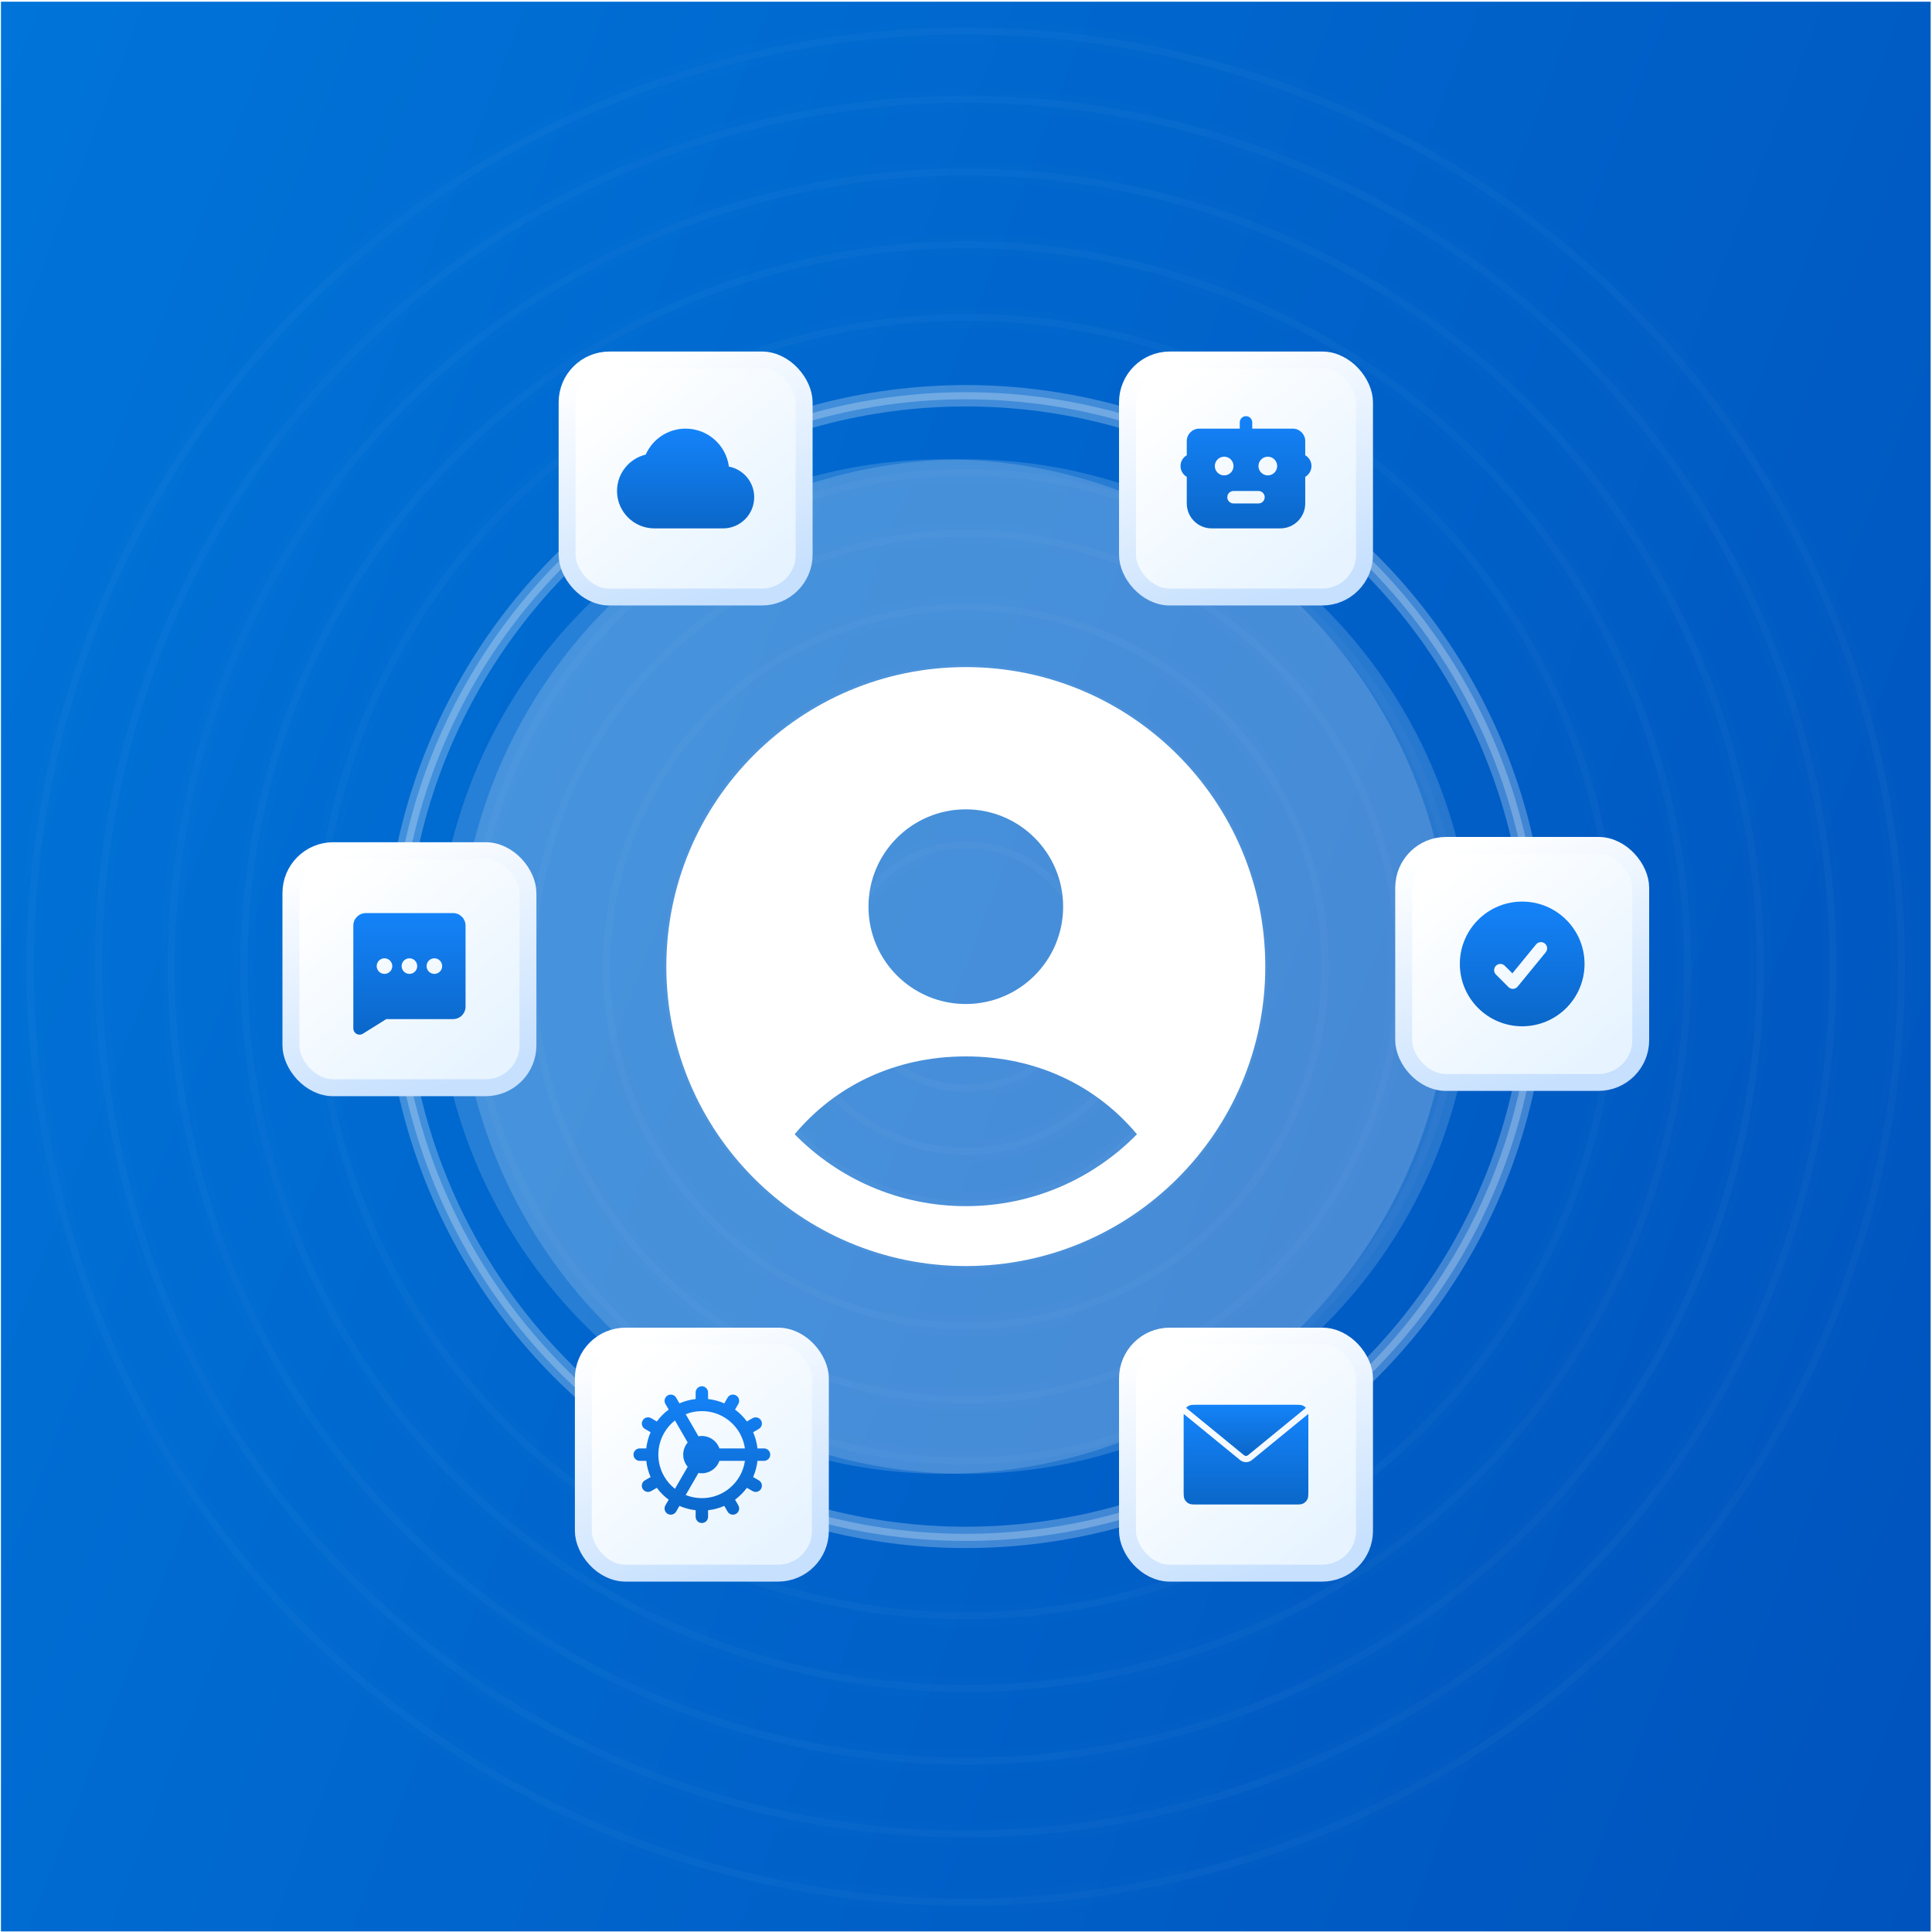 <svg width="837" height="837" viewBox="0 0 837 837" fill="none" xmlns="http://www.w3.org/2000/svg">
<g clip-path="url(#clip0_12241_53142)">
<rect width="836" height="836" transform="translate(0.417 0.747)" fill="url(#paint0_linear_12241_53142)"/>
<g opacity="0.15" filter="url(#filter0_f_12241_53142)">
<circle cx="408.865" cy="418.746" r="219.764" fill="white"/>
</g>
<g opacity="0.15" filter="url(#filter1_f_12241_53142)">
<circle cx="418.417" cy="418.747" r="219.764" fill="white"/>
</g>
<circle opacity="0.05" cx="418.417" cy="418.747" r="52.716" stroke="white" stroke-opacity="0.5" stroke-width="3.085"/>
<circle opacity="0.01" cx="418.417" cy="418.747" r="52.716" stroke="white" stroke-opacity="0.5" stroke-width="9.255"/>
<circle opacity="0.05" cx="418.417" cy="418.747" r="80.043" stroke="white" stroke-opacity="0.5" stroke-width="3.085"/>
<circle opacity="0.01" cx="418.417" cy="418.747" r="80.043" stroke="white" stroke-opacity="0.5" stroke-width="9.255"/>
<circle opacity="0.05" cx="418.417" cy="418.747" r="102.924" stroke="white" stroke-opacity="0.5" stroke-width="3.085"/>
<circle opacity="0.01" cx="418.417" cy="418.747" r="102.924" stroke="white" stroke-opacity="0.5" stroke-width="9.255"/>
<circle opacity="0.05" cx="418.417" cy="418.747" r="129.308" stroke="white" stroke-opacity="0.5" stroke-width="3.085"/>
<circle opacity="0.01" cx="418.417" cy="418.747" r="129.308" stroke="white" stroke-opacity="0.5" stroke-width="9.255"/>
<circle opacity="0.05" cx="418.417" cy="418.747" r="155.692" stroke="white" stroke-opacity="0.5" stroke-width="3.085"/>
<circle opacity="0.01" cx="418.417" cy="418.747" r="155.692" stroke="white" stroke-opacity="0.5" stroke-width="9.255"/>
<circle opacity="0.05" cx="418.417" cy="418.747" r="187.728" stroke="white" stroke-opacity="0.5" stroke-width="3.085"/>
<circle opacity="0.01" cx="418.417" cy="418.747" r="187.728" stroke="white" stroke-opacity="0.5" stroke-width="9.255"/>
<circle opacity="0.05" cx="418.416" cy="418.747" r="214.143" stroke="white" stroke-opacity="0.5" stroke-width="3.085"/>
<circle opacity="0.01" cx="418.416" cy="418.747" r="214.143" stroke="white" stroke-opacity="0.5" stroke-width="9.255"/>
<circle opacity="0.5" cx="418.417" cy="418.747" r="247.291" stroke="white" stroke-opacity="0.5" stroke-width="3.085"/>
<circle opacity="0.5" cx="418.417" cy="418.747" r="247.291" stroke="white" stroke-opacity="0.5" stroke-width="9.255"/>
<circle opacity="0.05" cx="418.416" cy="418.747" r="281.252" stroke="white" stroke-opacity="0.5" stroke-width="3.085"/>
<circle opacity="0.01" cx="418.416" cy="418.747" r="281.252" stroke="white" stroke-opacity="0.5" stroke-width="9.255"/>
<circle opacity="0.05" cx="418.417" cy="418.747" r="312.75" stroke="white" stroke-opacity="0.5" stroke-width="3.085"/>
<circle opacity="0.01" cx="418.417" cy="418.747" r="312.75" stroke="white" stroke-opacity="0.5" stroke-width="9.255"/>
<circle opacity="0.05" cx="418.416" cy="418.747" r="344.248" stroke="white" stroke-opacity="0.5" stroke-width="3.085"/>
<circle opacity="0.01" cx="418.416" cy="418.747" r="344.248" stroke="white" stroke-opacity="0.5" stroke-width="9.255"/>
<circle opacity="0.05" cx="418.417" cy="418.747" r="375.748" stroke="white" stroke-opacity="0.5" stroke-width="3.085"/>
<circle opacity="0.01" cx="418.417" cy="418.747" r="375.748" stroke="white" stroke-opacity="0.5" stroke-width="9.255"/>
<circle opacity="0.05" cx="418.417" cy="418.747" r="405.338" stroke="white" stroke-opacity="0.5" stroke-width="3.085"/>
<circle opacity="0.01" cx="418.417" cy="418.747" r="405.338" stroke="white" stroke-opacity="0.5" stroke-width="9.255"/>
<path fill-rule="evenodd" clip-rule="evenodd" d="M418.417 289.003C490.079 289.003 548.16 347.092 548.16 418.747C548.16 490.402 490.079 548.49 418.417 548.49C346.754 548.49 288.673 490.402 288.673 418.747C288.673 347.092 346.754 289.003 418.417 289.003ZM418.417 457.67C387.349 457.67 361.552 470.716 344.27 491.398C363.123 510.618 389.378 522.542 418.417 522.542C447.456 522.542 473.709 510.618 492.562 491.398C475.281 470.716 449.484 457.67 418.417 457.67ZM418.417 350.632C395.121 350.632 376.25 369.51 376.25 392.798C376.25 416.086 395.121 434.965 418.417 434.965C441.712 434.965 460.583 416.086 460.583 392.798C460.583 369.51 441.712 350.632 418.417 350.632Z" fill="white"/>
<rect x="245.687" y="155.962" width="102.686" height="102.686" rx="18.319" fill="url(#paint1_linear_12241_53142)"/>
<rect x="245.687" y="155.962" width="102.686" height="102.686" rx="18.319" stroke="url(#paint2_linear_12241_53142)" stroke-width="7.328"/>
<path d="M297.03 185.695C289.309 185.695 282.675 190.321 279.737 196.946C272.612 198.652 267.316 205.059 267.316 212.708C267.316 221.659 274.573 228.915 283.524 228.915H313.237C320.697 228.915 326.744 222.868 326.744 215.409C326.744 208.819 322.024 203.331 315.78 202.142C314.573 192.862 306.639 185.695 297.03 185.695Z" fill="url(#paint3_linear_12241_53142)"/>
<rect x="126.032" y="368.549" width="102.686" height="102.686" rx="18.319" fill="url(#paint4_linear_12241_53142)"/>
<rect x="126.032" y="368.549" width="102.686" height="102.686" rx="18.319" stroke="url(#paint5_linear_12241_53142)" stroke-width="7.328"/>
<path fill-rule="evenodd" clip-rule="evenodd" d="M201.692 400.984C201.692 398 199.273 395.581 196.29 395.581H158.473C155.489 395.581 153.07 398 153.07 400.984V445.554C153.07 446.536 153.603 447.44 154.462 447.916C155.321 448.393 156.37 448.365 157.203 447.845L167.351 441.502H196.29C199.273 441.502 201.692 439.083 201.692 436.1V400.984ZM163.194 418.542C163.194 420.406 164.705 421.918 166.57 421.918C168.435 421.918 169.947 420.406 169.947 418.542C169.947 416.677 168.435 415.165 166.57 415.165C164.705 415.165 163.194 416.677 163.194 418.542ZM173.999 418.542C173.999 420.406 175.51 421.918 177.375 421.918C179.24 421.918 180.752 420.406 180.752 418.542C180.752 416.677 179.24 415.165 177.375 415.165C175.51 415.165 173.999 416.677 173.999 418.542ZM188.18 421.918C186.315 421.918 184.804 420.406 184.804 418.542C184.804 416.677 186.315 415.165 188.18 415.165C190.045 415.165 191.557 416.677 191.557 418.542C191.557 420.406 190.045 421.918 188.18 421.918Z" fill="url(#paint6_linear_12241_53142)"/>
<rect x="488.461" y="155.962" width="102.686" height="102.686" rx="18.319" fill="url(#paint7_linear_12241_53142)"/>
<rect x="488.461" y="155.962" width="102.686" height="102.686" rx="18.319" stroke="url(#paint8_linear_12241_53142)" stroke-width="7.328"/>
<path fill-rule="evenodd" clip-rule="evenodd" d="M542.506 182.994C542.506 181.502 541.296 180.293 539.804 180.293C538.312 180.293 537.103 181.502 537.103 182.994V185.695H519.545C516.561 185.695 514.143 188.114 514.143 191.098V197.223C512.528 198.157 511.441 199.903 511.441 201.903C511.441 203.903 512.528 205.648 514.143 206.582V218.11C514.143 224.078 518.98 228.915 524.948 228.915H554.661C560.628 228.915 565.466 224.078 565.466 218.11V206.582C567.081 205.648 568.167 203.903 568.167 201.903C568.167 199.903 567.081 198.157 565.466 197.223V191.098C565.466 188.114 563.047 185.695 560.064 185.695H542.506V182.994ZM530.35 197.851C528.112 197.851 526.298 199.665 526.298 201.903C526.298 204.141 528.112 205.955 530.35 205.955C532.588 205.955 534.402 204.141 534.402 201.903C534.402 199.665 532.588 197.851 530.35 197.851ZM549.259 197.851C547.021 197.851 545.207 199.665 545.207 201.903C545.207 204.141 547.021 205.955 549.259 205.955C551.496 205.955 553.311 204.141 553.311 201.903C553.311 199.665 551.496 197.851 549.259 197.851ZM534.402 212.708C532.91 212.708 531.701 213.917 531.701 215.409C531.701 216.901 532.91 218.11 534.402 218.11H545.207C546.699 218.11 547.908 216.901 547.908 215.409C547.908 213.917 546.699 212.708 545.207 212.708H534.402Z" fill="url(#paint9_linear_12241_53142)"/>
<rect x="608.116" y="366.259" width="102.686" height="102.686" rx="18.319" fill="url(#paint10_linear_12241_53142)"/>
<rect x="608.116" y="366.259" width="102.686" height="102.686" rx="18.319" stroke="url(#paint11_linear_12241_53142)" stroke-width="7.328"/>
<path fill-rule="evenodd" clip-rule="evenodd" d="M659.459 390.591C644.541 390.591 632.447 402.685 632.447 417.604C632.447 432.522 644.541 444.616 659.459 444.616C674.378 444.616 686.472 432.522 686.472 417.604C686.472 402.685 674.378 390.591 659.459 390.591ZM669.654 412.561C670.598 411.407 670.428 409.705 669.273 408.76C668.119 407.815 666.417 407.985 665.472 409.14L655.207 421.687L651.915 418.395C650.86 417.34 649.15 417.34 648.095 418.395C647.04 419.45 647.04 421.16 648.095 422.215L653.497 427.617C654.037 428.157 654.78 428.443 655.542 428.405C656.304 428.367 657.015 428.009 657.498 427.418L669.654 412.561Z" fill="url(#paint12_linear_12241_53142)"/>
<rect x="252.724" y="578.846" width="102.686" height="102.686" rx="18.319" fill="url(#paint13_linear_12241_53142)"/>
<rect x="252.724" y="578.846" width="102.686" height="102.686" rx="18.319" stroke="url(#paint14_linear_12241_53142)" stroke-width="7.328"/>
<path fill-rule="evenodd" clip-rule="evenodd" d="M304.068 600.568C305.555 600.568 306.761 601.774 306.761 603.261V606.102C309.23 606.375 311.59 607.02 313.781 607.98L315.2 605.522C315.944 604.235 317.591 603.793 318.879 604.537C320.167 605.28 320.608 606.927 319.864 608.215L318.443 610.676C320.403 612.121 322.136 613.855 323.581 615.814L326.042 614.393C327.33 613.649 328.977 614.091 329.721 615.379C330.464 616.667 330.023 618.313 328.735 619.057L326.278 620.476C327.237 622.667 327.882 625.027 328.155 627.496H330.996C332.483 627.496 333.689 628.702 333.689 630.189C333.689 631.676 332.483 632.882 330.996 632.882H328.155C327.882 635.352 327.237 637.712 326.278 639.903L328.735 641.322C330.023 642.065 330.464 643.712 329.721 645C328.977 646.288 327.33 646.729 326.042 645.985L323.581 644.565C322.136 646.524 320.402 648.257 318.443 649.702L319.864 652.163C320.608 653.451 320.167 655.098 318.879 655.842C317.591 656.585 315.944 656.144 315.2 654.856L313.781 652.399C311.59 653.358 309.23 654.003 306.761 654.276V657.117C306.761 658.604 305.555 659.81 304.068 659.81C302.581 659.81 301.375 658.604 301.375 657.117V654.276C298.906 654.003 296.546 653.358 294.355 652.399L292.936 654.856C292.192 656.144 290.545 656.586 289.257 655.842C287.97 655.098 287.528 653.451 288.272 652.164L289.693 649.702C287.733 648.257 286 646.524 284.555 644.564L282.094 645.985C280.806 646.729 279.159 646.288 278.415 645C277.672 643.712 278.113 642.065 279.401 641.321L281.858 639.902C280.899 637.711 280.254 635.352 279.981 632.882L277.14 632.882C275.653 632.882 274.447 631.676 274.447 630.189C274.447 628.702 275.653 627.496 277.14 627.496L279.981 627.496C280.254 625.027 280.899 622.667 281.858 620.476L279.401 619.057C278.113 618.314 277.672 616.667 278.415 615.379C279.159 614.091 280.806 613.65 282.094 614.393L284.555 615.814C286 613.855 287.733 612.121 289.693 610.676L288.272 608.215C287.528 606.927 287.969 605.28 289.257 604.537C290.545 603.793 292.192 604.234 292.936 605.522L294.355 607.98C296.546 607.02 298.906 606.375 301.375 606.102V603.261C301.375 601.774 302.581 600.568 304.068 600.568ZM292.407 615.378C290.531 616.857 288.942 618.686 287.739 620.765C286.136 623.535 285.218 626.751 285.218 630.189C285.218 633.628 286.136 636.843 287.739 639.614C288.942 641.692 290.531 643.521 292.407 645L297.928 635.439C296.721 634.028 295.99 632.195 295.99 630.189C295.99 628.184 296.721 626.35 297.928 624.94L292.407 615.378ZM302.591 622.246L297.069 612.681C299.231 611.816 301.592 611.339 304.068 611.339C307.506 611.339 310.722 612.258 313.493 613.86C316.354 615.516 318.741 617.903 320.397 620.765C321.573 622.798 322.381 625.071 322.727 627.496H311.687C310.578 624.359 307.585 622.111 304.068 622.111C303.564 622.111 303.071 622.157 302.591 622.246ZM311.687 632.882C310.578 636.02 307.585 638.268 304.068 638.268C303.564 638.268 303.071 638.221 302.591 638.132L297.069 647.698C299.231 648.563 301.592 649.039 304.068 649.039C307.506 649.039 310.722 648.121 313.492 646.518C316.354 644.862 318.741 642.475 320.396 639.614C321.573 637.581 322.381 635.307 322.727 632.882H311.687Z" fill="url(#paint15_linear_12241_53142)"/>
<rect x="488.46" y="578.846" width="102.686" height="102.686" rx="18.319" fill="url(#paint16_linear_12241_53142)"/>
<rect x="488.46" y="578.846" width="102.686" height="102.686" rx="18.319" stroke="url(#paint17_linear_12241_53142)" stroke-width="7.328"/>
<path d="M512.819 612.558C512.791 613.025 512.791 613.575 512.791 614.2V646.179C512.791 646.891 512.791 647.505 512.832 648.011C512.876 648.545 512.972 649.076 513.233 649.587C513.621 650.349 514.241 650.969 515.003 651.358C515.514 651.618 516.046 651.714 516.579 651.758C517.085 651.799 517.7 651.799 518.412 651.799H561.195C561.907 651.799 562.521 651.799 563.027 651.758C563.561 651.714 564.092 651.618 564.603 651.358C565.366 650.969 565.986 650.349 566.374 649.587C566.634 649.076 566.731 648.545 566.774 648.011C566.816 647.505 566.816 646.891 566.816 646.179V614.2C566.816 613.575 566.816 613.025 566.788 612.558L542.369 632.537C540.877 633.758 538.73 633.758 537.237 632.537L512.819 612.558Z" fill="url(#paint18_linear_12241_53142)"/>
<path d="M565.763 609.906C565.436 609.546 565.044 609.245 564.604 609.021C564.093 608.761 563.562 608.665 563.028 608.621C562.522 608.58 561.908 608.58 561.196 608.58H518.412C517.701 608.58 517.086 608.58 516.58 608.621C516.046 608.665 515.515 608.761 515.004 609.021C514.565 609.245 514.173 609.546 513.845 609.906L538.949 630.446C539.447 630.853 540.162 630.853 540.659 630.446L565.763 609.906Z" fill="url(#paint19_linear_12241_53142)"/>
</g>
<defs>
<filter id="filter0_f_12241_53142" x="-46.643" y="-36.762" width="911.016" height="911.016" filterUnits="userSpaceOnUse" color-interpolation-filters="sRGB">
<feFlood flood-opacity="0" result="BackgroundImageFix"/>
<feBlend mode="normal" in="SourceGraphic" in2="BackgroundImageFix" result="shape"/>
<feGaussianBlur stdDeviation="117.872" result="effect1_foregroundBlur_12241_53142"/>
</filter>
<filter id="filter1_f_12241_53142" x="-37.091" y="-36.761" width="911.016" height="911.016" filterUnits="userSpaceOnUse" color-interpolation-filters="sRGB">
<feFlood flood-opacity="0" result="BackgroundImageFix"/>
<feBlend mode="normal" in="SourceGraphic" in2="BackgroundImageFix" result="shape"/>
<feGaussianBlur stdDeviation="117.872" result="effect1_foregroundBlur_12241_53142"/>
</filter>
<linearGradient id="paint0_linear_12241_53142" x1="0" y1="0" x2="1008.4" y2="388.494" gradientUnits="userSpaceOnUse">
<stop stop-color="#0074D9"/>
<stop offset="1" stop-color="#0053BD"/>
</linearGradient>
<linearGradient id="paint1_linear_12241_53142" x1="283.804" y1="152.298" x2="348.816" y2="230.085" gradientUnits="userSpaceOnUse">
<stop stop-color="white"/>
<stop offset="1" stop-color="#E7F4FF"/>
</linearGradient>
<linearGradient id="paint2_linear_12241_53142" x1="282.853" y1="152.298" x2="317.886" y2="256.768" gradientUnits="userSpaceOnUse">
<stop stop-color="white"/>
<stop offset="1" stop-color="#C6E0FE"/>
</linearGradient>
<linearGradient id="paint3_linear_12241_53142" x1="297.03" y1="185.695" x2="297.03" y2="228.915" gradientUnits="userSpaceOnUse">
<stop stop-color="#1483F9"/>
<stop offset="1" stop-color="#0B67C9"/>
</linearGradient>
<linearGradient id="paint4_linear_12241_53142" x1="164.15" y1="364.885" x2="229.161" y2="442.672" gradientUnits="userSpaceOnUse">
<stop stop-color="white"/>
<stop offset="1" stop-color="#E7F4FF"/>
</linearGradient>
<linearGradient id="paint5_linear_12241_53142" x1="163.199" y1="364.885" x2="198.232" y2="469.355" gradientUnits="userSpaceOnUse">
<stop stop-color="white"/>
<stop offset="1" stop-color="#C6E0FE"/>
</linearGradient>
<linearGradient id="paint6_linear_12241_53142" x1="177.381" y1="395.581" x2="177.381" y2="448.255" gradientUnits="userSpaceOnUse">
<stop stop-color="#1483F9"/>
<stop offset="1" stop-color="#0B67C9"/>
</linearGradient>
<linearGradient id="paint7_linear_12241_53142" x1="526.579" y1="152.298" x2="591.59" y2="230.085" gradientUnits="userSpaceOnUse">
<stop stop-color="white"/>
<stop offset="1" stop-color="#E7F4FF"/>
</linearGradient>
<linearGradient id="paint8_linear_12241_53142" x1="525.627" y1="152.298" x2="560.661" y2="256.768" gradientUnits="userSpaceOnUse">
<stop stop-color="white"/>
<stop offset="1" stop-color="#C6E0FE"/>
</linearGradient>
<linearGradient id="paint9_linear_12241_53142" x1="539.804" y1="180.293" x2="539.804" y2="228.915" gradientUnits="userSpaceOnUse">
<stop stop-color="#1483F9"/>
<stop offset="1" stop-color="#0B67C9"/>
</linearGradient>
<linearGradient id="paint10_linear_12241_53142" x1="646.233" y1="362.595" x2="711.244" y2="440.382" gradientUnits="userSpaceOnUse">
<stop stop-color="white"/>
<stop offset="1" stop-color="#E7F4FF"/>
</linearGradient>
<linearGradient id="paint11_linear_12241_53142" x1="645.282" y1="362.595" x2="680.315" y2="467.065" gradientUnits="userSpaceOnUse">
<stop stop-color="white"/>
<stop offset="1" stop-color="#C6E0FE"/>
</linearGradient>
<linearGradient id="paint12_linear_12241_53142" x1="659.459" y1="390.591" x2="659.459" y2="444.616" gradientUnits="userSpaceOnUse">
<stop stop-color="#1483F9"/>
<stop offset="1" stop-color="#0B67C9"/>
</linearGradient>
<linearGradient id="paint13_linear_12241_53142" x1="290.842" y1="575.182" x2="355.853" y2="652.969" gradientUnits="userSpaceOnUse">
<stop stop-color="white"/>
<stop offset="1" stop-color="#E7F4FF"/>
</linearGradient>
<linearGradient id="paint14_linear_12241_53142" x1="289.891" y1="575.182" x2="324.924" y2="679.652" gradientUnits="userSpaceOnUse">
<stop stop-color="white"/>
<stop offset="1" stop-color="#C6E0FE"/>
</linearGradient>
<linearGradient id="paint15_linear_12241_53142" x1="304.068" y1="600.568" x2="304.068" y2="659.81" gradientUnits="userSpaceOnUse">
<stop stop-color="#1483F9"/>
<stop offset="1" stop-color="#0B67C9"/>
</linearGradient>
<linearGradient id="paint16_linear_12241_53142" x1="526.578" y1="575.182" x2="591.589" y2="652.969" gradientUnits="userSpaceOnUse">
<stop stop-color="white"/>
<stop offset="1" stop-color="#E7F4FF"/>
</linearGradient>
<linearGradient id="paint17_linear_12241_53142" x1="525.626" y1="575.182" x2="560.66" y2="679.652" gradientUnits="userSpaceOnUse">
<stop stop-color="white"/>
<stop offset="1" stop-color="#C6E0FE"/>
</linearGradient>
<linearGradient id="paint18_linear_12241_53142" x1="539.803" y1="612.558" x2="539.803" y2="651.799" gradientUnits="userSpaceOnUse">
<stop stop-color="#1483F9"/>
<stop offset="1" stop-color="#0B67C9"/>
</linearGradient>
<linearGradient id="paint19_linear_12241_53142" x1="539.804" y1="608.58" x2="539.804" y2="630.751" gradientUnits="userSpaceOnUse">
<stop stop-color="#1483F9"/>
<stop offset="1" stop-color="#0B67C9"/>
</linearGradient>
<clipPath id="clip0_12241_53142">
<rect width="836" height="836" fill="white" transform="translate(0.417 0.747)"/>
</clipPath>
</defs>
</svg>
